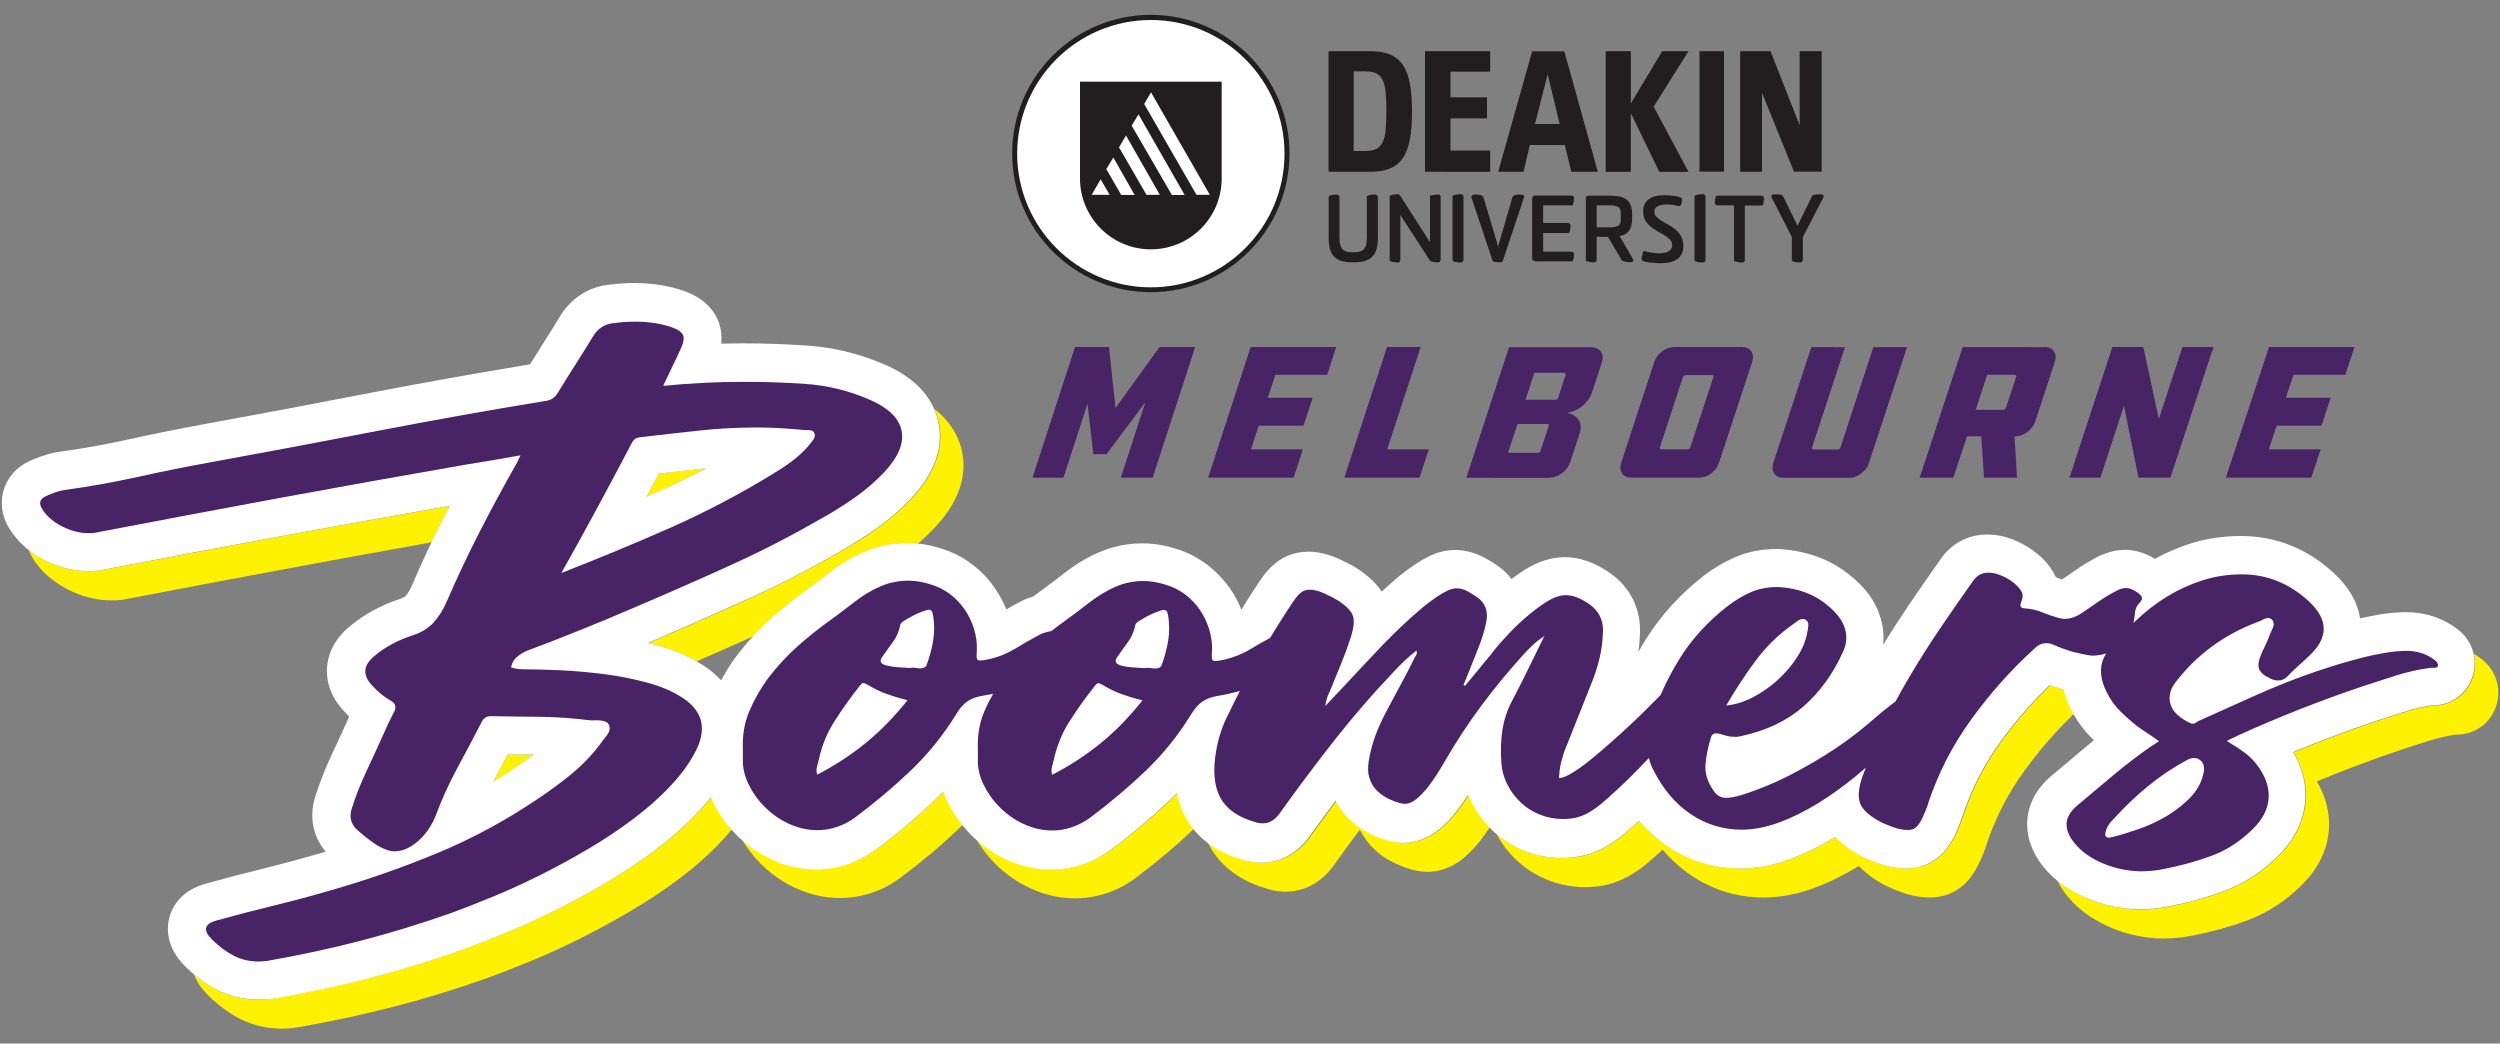 <?xml version="1.0" encoding="utf-8"?>
<!-- Generator: Adobe Illustrator 24.2.1, SVG Export Plug-In . SVG Version: 6.00 Build 0)  -->
<svg version="1.1" id="Layer_1" xmlns="http://www.w3.org/2000/svg" xmlns:xlink="http://www.w3.org/1999/xlink" x="0px" y="0px"
	 viewBox="0 0 1500 626.1" style="enable-background:new 0 0 1500 626.1;" xml:space="preserve">
<rect x="0" y="0" width="1500" height="626.1" fill="#808080" stroke="none"/>
<style type="text/css">
	.st0{display:none;}
	.st1{display:inline;}
	.st2{display:inline;clip-path:url(#SVGID_2_);}
	.st3{opacity:0.25;clip-path:url(#SVGID_6_);fill:url(#SVGID_7_);}
	.st4{clip-path:url(#SVGID_6_);}
	.st5{fill:url(#SVGID_8_);}
	.st6{fill:url(#SVGID_9_);}
	.st7{clip-path:url(#SVGID_11_);}
	.st8{opacity:0.85;}
	.st9{fill:#7F3F96;}
	.st10{clip-path:url(#SVGID_11_);fill:url(#SVGID_12_);}
	.st11{clip-path:url(#SVGID_11_);fill:url(#SVGID_13_);}
	.st12{fill:#FFFFFF;}
	.st13{fill:none;stroke:#FFFFFF;stroke-width:0.759;stroke-miterlimit:10;}
	.st14{fill:#221F1F;}
	.st15{fill:#FFF200;}
	.st16{fill:#470A68;}
	.st17{display:inline;clip-path:url(#SVGID_15_);}
	.st18{clip-path:url(#SVGID_17_);}
	.st19{opacity:0.25;clip-path:url(#SVGID_17_);fill:url(#SVGID_18_);}
	.st20{clip-path:url(#SVGID_17_);fill:url(#SVGID_19_);}
	.st21{fill:#482366;}
	.st22{fill:#211E1F;}
</style>
<g>
	<g>
		<g>
			<g>
				<g>
					<g>
						<g>
							<circle class="st12" cx="690.5" cy="92.2" r="81.7"/>
							<path class="st22" d="M690.5,175.3c-45.9,0-83.2-37.3-83.2-83.2c0-45.9,37.3-83.2,83.2-83.2c45.9,0,83.2,37.3,83.2,83.2
								C773.7,138,736.4,175.3,690.5,175.3z M690.5,12c-44.2,0-80.2,36-80.2,80.2c0,44.2,36,80.2,80.2,80.2
								c44.2,0,80.2-36,80.2-80.2C770.7,47.9,734.7,12,690.5,12z"/>
						</g>
						<g>
							<path class="st22" d="M648,49v58.1c0,23.4,19,42.5,42.5,42.5c23.5,0,42.5-19,42.5-42.5V49H648z M655,116.9l5.4-9.3l5.4,9.3
								H655z M672.7,116.9l-8.9-15.4l4.2-7l12.8,22.5H672.7z M687.9,116.9l-16.5-28.5l4.2-7.1l20.3,35.6H687.9z M703.1,116.9
								L679,75.4l4.1-6.8l27.7,48.4H703.1z M717.9,116.9l-31.4-54.5l4.1-7l35.3,61.5H717.9z"/>
						</g>
					</g>
				</g>
			</g>
			<g>
				<g>
					<g>
						<path class="st22" d="M812.2,90.6h6.9c11.3,0,12.7-6.6,12.7-23.9c0-17.3-1.4-23.9-12.7-23.9h-6.9V90.6z M821.9,30.7
							c19.3,0,25.3,10.2,25.3,36.2c0,25.9-6,36.2-25.3,36.2h-24.8V30.7H821.9z M855,30.7h39.1V43h-23.8v15.4h21.9v12.6h-21.9v19.3
							h23.8v12.8H855V30.7z M935.8,74.4l-7.2-29.9L921,74.4H935.8z M938.9,87h-21l-3.8,16.1h-15.2l20.4-72.3h19.3l20.1,72.3h-15.9
							L938.9,87z M963.4,30.7h15.1v31.4l18.8-31.4h15.8L992.2,64l20.9,39.1h-17.5l-17.1-35.2v35.2h-15.1V30.7z M1019.7,30.7h14.7
							v72.3h-14.7V30.7z M1057.2,55.7v47.4h-13.1V30.7h18.2l17.5,44.5V30.7h13.2v72.3h-16.6L1057.2,55.7z"/>
					</g>
				</g>
				<g>
					<path class="st22" d="M820.1,142.8v-24.8c0-0.2,0.2-0.4,0.6-0.6c0.4-0.2,0.8-0.3,1.4-0.4c0.5-0.1,1.1-0.2,1.6-0.2
						c0.5-0.1,1-0.1,1.3-0.1c0.5,0,0.9,0.2,1.2,0.5c0.3,0.3,0.5,0.7,0.5,1.1v24.8c0,2.7-0.3,5-0.9,6.8c-0.6,1.8-1.5,3.3-2.7,4.4
						c-1.2,1.1-2.7,1.9-4.6,2.4c-1.8,0.5-4,0.7-6.5,0.7h-0.4c-2.4,0-4.5-0.2-6.3-0.7c-1.8-0.5-3.3-1.3-4.5-2.4
						c-1.2-1.1-2.1-2.6-2.7-4.4c-0.6-1.8-0.9-4.1-0.9-6.8v-25.1c0-0.2,0.2-0.4,0.6-0.6c0.4-0.2,0.8-0.3,1.4-0.4
						c0.5-0.1,1.1-0.2,1.6-0.2c0.6-0.1,1-0.1,1.3-0.1c0.4,0,0.8,0.2,1.1,0.5c0.3,0.3,0.5,0.7,0.5,1.1v24.4c0,1.6,0.1,2.9,0.4,4
						s0.7,2,1.3,2.7c0.6,0.7,1.4,1.2,2.4,1.5c1,0.3,2.3,0.5,3.8,0.5h0.4c1.6,0,2.9-0.2,3.9-0.5c1-0.3,1.9-0.8,2.5-1.5
						c0.6-0.7,1.1-1.6,1.3-2.7C819.9,145.7,820.1,144.4,820.1,142.8z"/>
					<path class="st22" d="M858,145.3v-27.5c0-0.2,0.2-0.4,0.6-0.5c0.4-0.1,0.9-0.2,1.4-0.3c0.5-0.1,1.1-0.1,1.7-0.2
						c0.6,0,1-0.1,1.3-0.1c0.9,0,1.4,0.5,1.4,1.6V156c0,0.4-0.2,0.8-0.5,1c-0.3,0.3-0.7,0.4-1.1,0.4c-0.3,0-0.7,0-1.2,0
						s-1-0.1-1.5-0.2c-0.5-0.1-0.9-0.2-1.3-0.3c-0.4-0.1-0.7-0.3-0.8-0.5L840.2,129V156c0,0.4-0.2,0.8-0.5,1.1s-0.7,0.4-1.1,0.4
						c-0.3,0-0.8,0-1.3-0.1c-0.6,0-1.1-0.1-1.6-0.2c-0.5-0.1-1-0.2-1.3-0.4c-0.4-0.2-0.6-0.4-0.6-0.6v-38.4c0-0.2,0.2-0.4,0.6-0.6
						c0.4-0.2,0.8-0.3,1.3-0.4c0.5-0.1,1-0.1,1.6-0.2c0.5,0,1-0.1,1.3-0.1c0.4,0,0.7,0.1,1,0.4c0.3,0.2,0.5,0.5,0.7,0.8L858,145.3z"
						/>
					<path class="st22" d="M878.1,156c0,0.4-0.2,0.8-0.5,1.1c-0.3,0.3-0.7,0.4-1.2,0.4c-0.3,0-0.8,0-1.3-0.1c-0.6,0-1.1-0.1-1.6-0.2
						c-0.5-0.1-1-0.2-1.4-0.4s-0.6-0.4-0.6-0.6v-38.4c0-0.2,0.2-0.4,0.6-0.6c0.4-0.2,0.8-0.3,1.4-0.4c0.5-0.1,1.1-0.1,1.6-0.2
						c0.5,0,1-0.1,1.3-0.1c0.5,0,0.9,0.1,1.2,0.4c0.3,0.3,0.5,0.6,0.5,1V156z"/>
					<path class="st22" d="M899.3,146.3l8.3-28.4c0.5-0.5,1.1-0.8,1.8-1c0.7-0.1,1.5-0.2,2.3-0.2c0.4,0,0.7,0,1.1,0.1
						c0.4,0,0.7,0.1,1,0.2c0.3,0.1,0.5,0.3,0.6,0.5c0.1,0.2,0.1,0.6,0,1l-12.7,38c-0.1,0.3-0.3,0.5-0.6,0.7c-0.3,0.1-0.6,0.2-1,0.2
						c-1.2,0-2.2-0.1-3-0.2s-1.3-0.3-1.5-0.6l-12.7-38c-0.1-0.4-0.1-0.7,0-0.9c0.1-0.2,0.3-0.4,0.5-0.6c0.2-0.1,0.5-0.2,0.7-0.3
						c0.3-0.1,0.5-0.1,0.7-0.1c0.5,0,1.1,0,1.7,0.1c0.6,0,1.1,0.1,1.6,0.2c0.5,0.1,0.9,0.2,1.2,0.4c0.3,0.2,0.5,0.4,0.7,0.7
						l8.4,28.2c0.1,0.4,0.2,0.9,0.3,1.4c0.1,0.5,0.1,0.9,0.2,1.3c0-0.4,0.1-0.8,0.1-1.3C899,147.2,899.1,146.7,899.3,146.3z"/>
					<path class="st22" d="M919.3,155.7v-36.9c0-0.5,0.2-0.8,0.5-1.1c0.3-0.2,0.7-0.4,1.2-0.4h22c0.4,0,0.7,0.2,1,0.5
						c0.3,0.3,0.4,0.7,0.4,1.1c0,0.3,0,0.7-0.1,1.2s-0.1,1-0.2,1.4c-0.1,0.5-0.2,0.8-0.3,1.2c-0.1,0.3-0.3,0.5-0.5,0.5h-17.4v10.6
						h15c0.4,0,0.7,0.2,1,0.5c0.3,0.3,0.4,0.7,0.4,1.1c0,0.3,0,0.7-0.1,1.2c0,0.5-0.1,1-0.2,1.5c-0.1,0.5-0.2,0.9-0.3,1.2
						c-0.1,0.3-0.3,0.5-0.5,0.5h-15.3v11.2H943c0.4,0,0.7,0.2,1,0.5c0.3,0.3,0.4,0.7,0.4,1.1c0,0.3,0,0.7-0.1,1.1
						c0,0.5-0.1,0.9-0.2,1.4c-0.1,0.5-0.2,0.9-0.3,1.2c-0.1,0.3-0.3,0.5-0.5,0.5h-21.5c-0.5,0-1-0.1-1.6-0.4
						S919.3,155.9,919.3,155.7z"/>
					<path class="st22" d="M951.5,156.3v-37.5c0-0.4,0.2-0.7,0.5-1c0.3-0.3,0.7-0.4,1.2-0.4h12.1c2.5,0,4.7,0.2,6.4,0.5
						c1.8,0.4,3.2,1,4.3,1.9c1.1,0.9,2,2.1,2.5,3.6c0.5,1.5,0.8,3.4,0.8,5.8v1.2c0,1.7-0.1,3.2-0.4,4.5c-0.3,1.3-0.7,2.4-1.3,3.3
						c-0.6,0.9-1.4,1.6-2.3,2.2c-1,0.6-2.1,1-3.5,1.3l7.6,13.1c0.4,0.7,0.6,1.2,0.6,1.6c0,0.2-0.1,0.4-0.3,0.5s-0.4,0.3-0.6,0.3
						c-0.2,0.1-0.4,0.1-0.7,0.1c-0.2,0-0.4,0-0.5,0c-0.3,0-0.7,0-1.3-0.1c-0.5,0-1-0.1-1.5-0.2c-0.5-0.1-1-0.2-1.4-0.4
						c-0.4-0.2-0.7-0.4-0.9-0.8l-8-13.7H958V156c0,0.4-0.2,0.8-0.5,1s-0.7,0.4-1.1,0.4c-0.3,0-0.8,0-1.3-0.1c-0.6,0-1.1-0.1-1.6-0.2
						c-0.5-0.1-1-0.2-1.4-0.4C951.7,156.7,951.5,156.5,951.5,156.3z M965.6,123.2H958v13.2h7.6c1.5,0,2.7-0.1,3.6-0.3
						c0.9-0.2,1.6-0.5,2.1-0.9c0.5-0.4,0.8-1,1-1.8c0.2-0.8,0.2-1.8,0.2-3v-1.2c0-1.2-0.1-2.3-0.2-3c-0.2-0.8-0.5-1.4-1-1.8
						c-0.5-0.4-1.2-0.7-2.1-0.9C968.3,123.3,967.1,123.2,965.6,123.2z"/>
					<path class="st22" d="M986.6,150.7c0.3,0.1,0.7,0.2,1.3,0.3s1.3,0.3,2.1,0.4c0.8,0.1,1.6,0.3,2.6,0.4s1.9,0.2,2.8,0.2
						c1,0,2-0.1,2.9-0.2c0.9-0.2,1.8-0.4,2.5-0.8c0.7-0.4,1.3-0.9,1.8-1.5c0.4-0.6,0.7-1.4,0.7-2.4c0-1.3-0.4-2.4-1.3-3.3
						c-0.9-0.9-1.9-1.8-3.2-2.6c-1.3-0.8-2.7-1.6-4.2-2.4c-1.5-0.8-2.9-1.8-4.2-2.8c-1.3-1.1-2.4-2.4-3.2-3.8
						c-0.9-1.5-1.3-3.3-1.3-5.4c0-1.8,0.3-3.3,1-4.5c0.6-1.2,1.5-2.3,2.7-3c1.1-0.8,2.5-1.4,4.1-1.7c1.6-0.4,3.3-0.5,5.2-0.5
						c0.4,0,1,0,1.8,0.1c0.8,0,1.7,0.1,2.6,0.2c0.9,0.1,1.8,0.2,2.7,0.4c0.9,0.1,1.6,0.3,2.2,0.6c0.5,0.2,0.8,0.5,0.9,0.7
						c0.1,0.3,0.1,0.7,0.1,1.3c-0.1,0.9-0.3,1.7-0.6,2.4c-0.3,0.6-0.8,0.9-1.4,0.8c-0.9-0.2-2-0.4-3.1-0.6c-1.2-0.2-2.5-0.3-3.9-0.3
						c-2.3,0-4.1,0.3-5.5,1c-1.4,0.7-2.1,1.8-2.1,3.3c0,1.2,0.4,2.2,1.3,3.1c0.9,0.9,1.9,1.7,3.2,2.5c1.3,0.8,2.7,1.6,4.2,2.4
						c1.5,0.8,2.9,1.8,4.2,2.9c1.3,1.1,2.4,2.4,3.2,4c0.9,1.6,1.3,3.4,1.3,5.7c0,2.1-0.4,3.8-1.2,5.1c-0.8,1.4-1.8,2.4-3.1,3.2
						c-1.3,0.8-2.8,1.3-4.5,1.6c-1.7,0.3-3.5,0.4-5.3,0.4c-0.8,0-1.7,0-2.6-0.1c-0.9-0.1-1.8-0.1-2.7-0.2c-0.9-0.1-1.7-0.2-2.5-0.4
						c-0.8-0.1-1.5-0.3-2-0.5c-0.6-0.2-0.9-0.4-1-0.6s-0.1-0.6-0.1-1.2c0.1-1.1,0.3-2,0.6-2.7C985.7,150.9,986.1,150.6,986.6,150.7z
						"/>
					<path class="st22" d="M1023.3,156c0,0.4-0.2,0.8-0.5,1.1s-0.7,0.4-1.2,0.4c-0.3,0-0.8,0-1.3-0.1c-0.6,0-1.1-0.1-1.6-0.2
						c-0.5-0.1-1-0.2-1.4-0.4c-0.4-0.2-0.6-0.4-0.6-0.6v-38.4c0-0.2,0.2-0.4,0.6-0.6c0.4-0.2,0.8-0.3,1.4-0.4
						c0.5-0.1,1.1-0.1,1.6-0.2c0.5,0,1-0.1,1.3-0.1c0.5,0,0.9,0.1,1.2,0.4c0.3,0.3,0.5,0.6,0.5,1V156z"/>
					<path class="st22" d="M1046.9,123.3V156c0,0.4-0.2,0.8-0.5,1.1c-0.3,0.3-0.7,0.4-1.2,0.4c-0.3,0-0.8,0-1.3-0.1
						c-0.6,0-1.1-0.1-1.6-0.2c-0.5-0.1-1-0.2-1.3-0.4s-0.6-0.4-0.6-0.6v-33h-10.1c-0.4,0-0.7-0.2-1-0.5c-0.3-0.3-0.4-0.7-0.4-1.1
						c0-0.3,0-0.7,0.1-1.1c0-0.5,0.1-0.9,0.2-1.4c0.1-0.5,0.2-0.9,0.3-1.2c0.1-0.3,0.3-0.5,0.5-0.5h27c0.4,0,0.7,0.2,1,0.5
						c0.3,0.3,0.4,0.7,0.4,1.1c0,0.3,0,0.7-0.1,1.2c0,0.5-0.1,1-0.2,1.4c-0.1,0.5-0.2,0.8-0.3,1.2c-0.1,0.3-0.3,0.5-0.5,0.5H1046.9z
						"/>
					<path class="st22" d="M1081.7,142.3V156c0,0.4-0.2,0.8-0.5,1.1s-0.7,0.4-1.2,0.4c-0.3,0-0.8,0-1.3-0.1c-0.5,0-1.1-0.1-1.6-0.2
						c-0.5-0.1-1-0.2-1.4-0.4c-0.4-0.2-0.6-0.4-0.6-0.6v-14l-11.9-23.3c-0.4-0.8-0.5-1.4-0.2-1.8c0.3-0.4,0.9-0.5,1.7-0.5
						c0.5,0,1,0,1.6,0c0.5,0,1,0.1,1.5,0.1c0.5,0.1,0.8,0.2,1.2,0.3c0.3,0.1,0.5,0.3,0.7,0.5l8.8,17.9l8.8-17.9
						c0.1-0.2,0.3-0.4,0.7-0.5c0.3-0.1,0.7-0.2,1.2-0.3c0.5-0.1,0.9-0.1,1.5-0.1c0.5,0,1.1,0,1.6,0c0.8,0,1.4,0.2,1.7,0.5
						c0.3,0.3,0.2,0.9-0.2,1.8L1081.7,142.3z"/>
				</g>
			</g>
		</g>
	</g>
	<g>
		<path class="st15" d="M560.6,245.3c8.8,6.9,14.4,15.4,16.6,25.4c3.3,15.6-2.4,31.2-16.9,46.5c-3.1,3.2-6.3,6.2-9.5,9
			c-2-0.2-4-0.3-6-0.3c-9,0-17.7,1.8-25.9,5.3c-7.1,3-13.9,7.1-20.4,12.1c-2.1,1.7-4.3,3.3-6.6,5c-2.2,1.7-4.4,3.3-6.4,4.8
			c-7.8,5.6-15.4,11.6-22.4,17.9c-3.8,3.4-7.4,7-10.9,10.7c-11.2,5-22.7,10.1-34.2,15.1c-6.9-3.9-14.9-7.2-24.1-9.7
			c-1.6-0.4-3.2-0.8-4.9-1.2c0.2-0.1,0.3-0.1,0.5-0.2c19.9-8.5,39.7-17.2,58.8-25.9c19.8-9,39.5-19.2,58.4-30.2
			c7-4,13.7-8.3,20.1-12.9c6.9-4.9,13.4-10.5,19.6-16.9c14.6-15.3,20.2-30.9,16.9-46.5C562.7,250.5,561.7,247.9,560.6,245.3
			 M423.8,281c-0.8,0.1-1.5,0.2-2.3,0.2c-8.7,0.9-17.4,1.9-26.2,3c-2.4,4.6-4.9,9.3-7.4,14c1.6-0.7,3.2-1.4,4.8-2.1
			C403.2,291.4,413.5,286.4,423.8,281 M320.4,452.8c-5.2-0.1-10.5-0.1-15.7-0.2c-2.9,5.6-5.9,11.1-8.8,16.6
			c4.8-2.9,9.5-5.9,14.2-9.1C313.6,457.8,317,455.3,320.4,452.8 M883.9,482.1c-0.9-1.7-1.7-3.5-2.5-5.3c-2.1,3.4-4.4,6.7-6.9,9.9
			c-3.1,4-6.6,7.7-10.2,10.7c-8.3,6.9-16.4,8.3-21.8,8.3c-1,0-2.2-0.1-3.4-0.2c-1.7-0.2-3.5-0.5-5.3-1l-0.8-0.2
			c-4.1-1.2-8.1-2.8-11.8-4.7c-4.9-2.5-9.2-5.8-12.8-9.8c-2.6-2.8-4.7-5.9-6.4-9.4c-5.4,7.3-10.8,14.6-16,21.9l-0.3,0.4
			c-7.2,9.6-17.2,14.9-28.1,14.9c-1.3,0-2.6-0.1-4-0.2c-0.8-0.1-1.7-0.2-2.6-0.4c-1.7-0.3-3.6-0.8-5.4-1.4
			c-9-2.6-15.8-6.4-21.1-10.6c0.3,0.7,0.6,1.4,1,2.1c4.5,8.6,14.1,20,34,25.9c1.8,0.6,3.7,1.1,5.4,1.4c0.9,0.2,1.7,0.3,2.6,0.4
			c1.4,0.2,2.7,0.2,4,0.2c10.9,0,20.9-5.3,28.1-14.9l0.3-0.4c5.2-7.3,10.6-14.6,16-21.9c1.7,3.4,3.9,6.6,6.4,9.4
			c3.6,4,7.9,7.3,12.8,9.8c3.7,1.9,7.7,3.5,11.8,4.7l0.8,0.2c1.9,0.5,3.6,0.8,5.3,1c1.3,0.1,2.4,0.2,3.4,0.2
			c5.4,0,13.6-1.4,21.8-8.3c3.7-3.1,7.1-6.7,10.2-10.7c2-2.5,3.8-5.2,5.6-7.9C890,492,886.6,487.3,883.9,482.1 M711.5,489.6
			c-2.2-4.2-3.9-8.9-4.9-13.9c-1.2,1.2-2.3,2.3-3.5,3.5c-10.9,10.5-22.9,20.6-35.5,30c-5.7,4.2-11.7,7.3-17.9,9.4
			c-6.2,2-12.5,3-18.7,3c-2.3,0-4.7-0.1-7-0.4c-6.8-0.8-13.4-2.6-19.7-5.6c-7.1-3.3-13.4-7.6-18.9-12.8c3.2,5.7,7.2,10.9,11.9,15.6
			c6,6,13.1,11,21,14.6c6.3,2.9,12.9,4.8,19.7,5.6c2.3,0.3,4.7,0.4,7,0.4c6.2,0,12.5-1,18.7-3c6.2-2,12.2-5.1,17.9-9.4
			c12.4-9.3,24.2-19.2,35-29.5C714.3,494.5,712.7,491.9,711.5,489.6 M1244.7,428.8c-0.7-1.3-1.4-2.5-2.1-3.9
			c-1.8-3.6-3.2-7.4-4.1-11.2c-0.4-0.1-0.8-0.2-1.3-0.3c-2.3-0.6-4.7-1.4-7-2.2c-10.8,10.4-20.7,21.8-29.6,34.1
			c-9.9,13.6-17.4,28.5-22.6,44.1c-0.7,2-1.4,3.9-2.1,5.8c-0.6,1.5-1.3,3-2,4.6l-0.3,0.6c-2.6,5.4-5.5,9.6-8.9,12.8
			c-5.4,5.1-12.8,8-20.7,7.9c-1.6,0-3.3-0.1-5-0.3c-3.9-0.4-8-1.4-12.1-2.9c-4.3-1.6-8-3.2-11.4-5l-0.7-0.4
			c-5.4-3.2-9.9-6.6-13.4-10.3c-8.6,5.3-17.5,9.6-26.3,13c-10.3,3.9-20.8,5.9-31,5.9c-3,0-5.9-0.2-8.8-0.5
			c-12.2-1.4-23.6-5.6-34.1-12.5c-6.5-4.3-12.3-9.5-17.5-15.7c-1.6,1.4-3.1,2.8-4.7,4.2c-2.5,2.3-5,4.4-7.5,6.3
			c-2.9,2.2-6,4.2-9.1,5.9c-3.8,2-7.8,3.6-12,4.6c-4.1,1-8.5,1.5-13.4,1.5c-2.2,0-4.5-0.1-6.7-0.4c-5.1-0.6-10.1-1.8-15-3.7
			c-6.5-2.5-12.3-6.1-17.5-10.6c3.4,6.3,7.7,11.9,12.9,16.6c5.4,4.9,11.6,8.7,18.5,11.4c4.8,1.9,9.9,3.1,15,3.7
			c2.2,0.3,4.4,0.4,6.7,0.4c4.9,0,9.3-0.5,13.4-1.5c4.2-1,8.2-2.6,12-4.6c3.1-1.7,6.1-3.6,9.1-5.9c2.5-1.9,5-4,7.5-6.3
			c1.6-1.4,3.1-2.8,4.7-4.2c5.2,6.2,11.1,11.4,17.5,15.7c10.4,6.9,21.9,11.2,34.1,12.5c2.9,0.3,5.9,0.5,8.8,0.5
			c10.2,0,20.6-2,31-5.9c8.8-3.3,17.7-7.7,26.3-13c3.5,3.7,7.9,7.2,13.4,10.3l0.7,0.4c3.3,1.8,7,3.4,11.4,5
			c4.1,1.5,8.1,2.5,12.1,2.9c1.7,0.2,3.3,0.3,5,0.3c7.9,0,15.2-2.8,20.7-7.9c3.4-3.2,6.3-7.4,8.9-12.8l0.3-0.6
			c0.7-1.6,1.4-3.2,2-4.6c0.8-1.9,1.5-3.8,2.1-5.8c5.1-15.6,12.7-30.4,22.6-44.1c8.9-12.3,18.8-23.8,29.6-34.1
			C1244.3,428.6,1244.5,428.7,1244.7,428.8 M1489.3,395.7c-1.6-1.2-3.2-2.4-4.7-3.3c-0.1,0-0.1-0.1-0.2-0.1c0.7,3.1,0.9,6.3,0.4,9.6
			c-1.8,12.5-12.1,21.5-24.8,21.5l-0.8,0c-5.2,0.8-10.3,1.9-15.1,3.5c-6.5,2-13,4.1-19.5,6.3c-16.2,5.5-32.4,11.6-48.4,18.2
			c5.3,9,7.8,18.3,7.3,28c-0.4,8.8-3.7,22-16.7,34.6c-9.7,9.5-20.8,16.6-32.8,21c-10.1,3.7-20.8,6.7-31.7,8.8
			c-5.9,1.2-12.1,1.9-18.4,1.9c-2.7,0-5.5-0.2-8.3-0.5c-2.2-0.2-4.4-0.6-6.6-1c-5.1-1-10.2-2.5-15.1-4.5c-5-2-9.8-4.5-14.2-7.5
			c-1.9-1.3-3.7-2.6-5.4-4.1c1.6,3.4,3.7,6.6,6.3,9.8c3.7,4.5,8,8.4,13,11.7c4.4,2.9,9.2,5.4,14.2,7.5c4.9,2,10,3.5,15.1,4.5
			c2.2,0.4,4.5,0.8,6.6,1c2.8,0.3,5.6,0.5,8.3,0.5c6.3,0,12.5-0.6,18.4-1.9c10.9-2.1,21.6-5.1,31.7-8.8c12.1-4.4,23.1-11.5,32.8-21
			c13-12.7,16.3-25.8,16.7-34.6c0.4-9.6-2-19-7.3-28c16-6.6,32.2-12.7,48.4-18.2c6.5-2.2,13-4.3,19.5-6.3c4.9-1.5,10-2.7,15.1-3.5
			l0.8,0c12.6,0,23-9,24.8-21.5C1500,410.3,1496.6,401.6,1489.3,395.7 M259,325.4c2.7-5.7,5.5-11.4,8.4-17c0.8-1.6,1.7-3.2,2.5-4.8
			c-32.9,5.8-65.8,11.7-98.1,17.6C135.2,328,98.1,335,61.5,342c-2.2,0.5-4.4,0.7-6.6,0.7l-2.2,0c-1.9,0-3.8-0.1-5.7-0.3
			c-2.6-0.3-5.3-0.8-8-1.5c-4.3-1.2-8.5-2.8-12.4-4.8c-3.4-1.7-6.5-3.8-9.4-6.1c0.7,1.6,1.5,3.3,2.5,5c2.5,4.1,5.8,7.9,9.7,11.2
			c3.4,2.8,7.1,5.3,11.1,7.4c3.9,2,8.1,3.6,12.4,4.8c2.7,0.7,5.4,1.2,8,1.5c1.9,0.2,3.8,0.3,5.7,0.3l2.2,0c2.2,0,4.4-0.2,6.6-0.7
			c36.5-7,73.6-14,110.3-20.8C209.9,334.2,234.4,329.8,259,325.4 M569.1,481c-1-2.1-1.9-4.2-2.6-6.3c-1.4,1.5-2.9,2.9-4.3,4.3
			c-11,10.5-22.9,20.6-35.5,30c-5.7,4.2-11.7,7.3-17.9,9.4c-6.2,2-12.5,3-18.7,3c-2.3,0-4.7-0.1-7-0.4c-6.8-0.8-13.4-2.6-19.7-5.6
			c-7-3.3-13.4-7.6-18.9-12.8c3.2,5.6,7.2,10.9,11.9,15.6c6,6,13.1,11,20.9,14.6c6.3,2.9,12.9,4.8,19.7,5.6c2.3,0.3,4.7,0.4,7,0.4
			c6.2,0,12.5-1,18.7-3c6.2-2,12.2-5.1,17.9-9.4c12.6-9.4,24.6-19.5,35.5-30c0.6-0.6,1.2-1.2,1.8-1.8
			C574.4,490.4,571.4,485.9,569.1,481 M428.1,480.9c-0.4-0.9-0.8-1.8-1.2-2.7c-2.3,3-4.9,5.9-7.6,8.8c-7.5,7.9-16.1,15.6-25.5,22.7
			c-9,6.8-18.9,13.4-29.3,19.5c-10.2,6-20.4,11.6-30.5,16.6c-10.1,5-20.1,9.6-29.6,13.5c-9.2,3.8-17.7,7.1-25.3,9.9
			c-18.5,6.6-37.2,12.4-55.9,17.2c-18.5,4.8-37.5,8.9-56.7,12.3c-3.8,0.7-7.6,1.1-11.4,1.1c-2.2,0-4.4-0.1-6.6-0.4
			c-6.8-0.8-13.3-2.7-19.2-5.9c-4.5-2.4-8.8-5.3-12.9-8.8c1.5,3.9,4.1,8.1,8.3,12.3c5.7,5.7,12,10.4,18.5,13.9
			c5.9,3.1,12.4,5.1,19.2,5.9c2.2,0.2,4.4,0.4,6.6,0.4c3.8,0,7.6-0.4,11.4-1.1c19.1-3.4,38.2-7.5,56.7-12.3
			c18.6-4.8,37.4-10.6,55.9-17.2c7.6-2.8,16.1-6.1,25.3-9.9c9.6-3.9,19.5-8.5,29.6-13.5c10.1-5,20.3-10.6,30.5-16.6
			c10.4-6.1,20.3-12.7,29.3-19.5c9.4-7.1,18-14.7,25.5-22.7c2.1-2.3,4.1-4.6,6-6.9C434.8,492.4,431,486.9,428.1,480.9"/>
		<path class="st12" d="M155.2,599.7c-9.3,0-18-2.1-25.8-6.2c-6.5-3.4-12.7-8.1-18.5-13.9c-11.5-11.5-10.8-22.9-9.4-28.7
			c1.5-6,6.5-16.7,22.7-20.9c11.4-3.2,23-6.2,34.4-9c10.9-2.7,22.1-5.7,33.1-8.9l3.7-1.1c-7.7-9.2-10-21.1-6.3-32.8
			c2.7-8.6,6-17,9.7-24.9c3.2-6.9,6.4-13.7,9.5-20.6c0.4-0.9,0.8-1.8,1.2-2.8c-1-0.9-1.9-1.9-2.8-2.9c-9.4-9.8-10.9-19.7-10.5-26.3
			c0.4-6.7,3.2-16.6,14.3-25.4c8.4-6.9,18.2-12.2,29.1-15.8c2.1-0.7,3.2-1.3,3.6-1.7c1.4-1.5,2.7-3.7,3.9-6.4
			c6.3-14.7,13.1-29.2,20.3-43.1c0.8-1.6,1.7-3.2,2.5-4.8c-32.5,5.7-65.5,11.6-98.1,17.6c-36.9,6.8-74,13.8-110.3,20.8
			c-2.2,0.5-4.4,0.7-6.7,0.7l-2.3,0c-4.4,0-9-0.6-13.6-1.8c-4.3-1.2-8.5-2.8-12.4-4.8c-4-2-7.7-4.5-11-7.4
			c-3.9-3.3-7.2-7.1-9.7-11.2c-5.5-8.7-5.2-16.7-4-21.9c2-8.3,7.8-15.2,16-18.9c2.3-1,4.8-2.1,7.3-2.9c3.2-1.1,6.4-2,9.6-2.5
			l0.7-0.1c14.3-2,28.5-4.5,42.4-7.6c14.8-3.3,30-6.3,45.2-9.1c32.8-6,66.4-12.3,99.8-18.8c31.1-6,63.1-11.7,95.2-17
			c2.6-4.2,5.2-8.3,7.8-12.4c3.5-5.5,7-11.1,10.4-16.7c6.5-10.5,16.7-17.2,28.6-18.6c2.4-0.3,5.2-0.6,7.9-0.8
			c2.6-0.2,5.2-0.3,7.9-0.3c5.3,0,10.2,0.4,15,1.1c5,0.8,10,2,15,3.7c9.7,3.6,16.4,9.2,19.8,16.7c2.1,4.6,2.9,9.6,2.3,14.9
			c4.3-0.1,8.6-0.2,12.9-0.2h0.6c13,0,26.1,0.5,39,1.4c14.8,1.1,29.4,4.6,43.4,10.4c19.5,7.9,31,19.8,34.4,35.4
			c3.3,15.6-2.4,31.2-16.9,46.5c-6.1,6.3-12.7,12-19.6,16.9c-6.4,4.5-13.2,8.9-20.1,12.9c-18.9,11.1-38.5,21.2-58.4,30.2
			c-19.2,8.7-39,17.4-58.8,25.9l-0.4,0.2c1.6,0.4,3.2,0.8,4.8,1.2c10.1,2.7,18.9,6.4,26.2,10.9c5,2.9,9.3,6.4,12.9,10.3
			c2.6-4.9,5.6-9.7,8.9-14.2c6.5-8.6,13.5-16.2,21.2-23.1c7.1-6.3,14.7-12.3,22.5-17.9c2-1.5,4.3-3.1,6.5-4.8c2.2-1.7,4.4-3.4,6.5-5
			c6.4-5,13.3-9.1,20.4-12.1c8.2-3.5,16.9-5.3,25.8-5.3c6.6,0,13.3,1.1,19.9,3.2c6.8,2,13,5.2,18.6,9.4c5.5,4.1,10.2,9,14,14.6
			c2.7,3.9,5,8.2,6.8,12.6c3-1.7,6-3.4,9-4.9c2.5-1.3,4.9-2.2,7.3-2.9c1.9-1.5,4-3,6.1-4.5c2-1.5,4.2-3.1,6.4-4.8
			c2.3-1.7,4.4-3.4,6.6-5.1c6.5-5,13.3-9.1,20.4-12.1c8.2-3.5,16.9-5.3,25.8-5.3c6.6,0,13.4,1.1,20,3.2c6.8,2,13,5.2,18.6,9.4
			c5.5,4.1,10.2,9.1,14.1,14.6c2.7,3.9,5,8.2,6.7,12.6c3.9-6.3,7.5-11.9,11-17.1c2.9-4.5,6.2-8.2,9.7-11c5.5-4.4,12.3-6.7,19.5-6.7
			c5.8,0,12,1.5,18.3,4.3c4.3,2,7.8,3.8,10.6,5.5l0.4,0.3c6.6,4.3,11.4,8.8,14.7,13.8c2.9-2.6,5.8-5.2,8.7-7.7
			c1.3-1.1,3-2.5,5.1-4.1c2.1-1.6,4.3-3.1,6.6-4.7c2.9-1.9,5.9-3.6,8.8-5c5-2.3,9.9-3.4,14.6-3.4c5.9,0,11.6,1.4,16.9,4.1
			c2.7,1.4,5.4,3,7.9,4.7c3.7,2.4,6.8,5.3,9.3,8.6c2.6-1.9,5.1-3.7,7.7-5.4c8.1-5.1,16.2-7.7,24.1-7.7c9.3,0,18.6,3.3,27.7,9.8
			c11.7,8.4,18,20.9,17.6,35.4c-0.1,3.9-0.4,7.8-1,11.7c1.5-2.8,3.1-5.4,4.7-7.9c9-14.3,20.6-27,34.6-37.9c6.2-4.7,12.6-8.4,19-11.2
			c7.5-3.2,15.8-4.8,24.7-4.8l1.1,0c9.5,0.5,18.5,2.5,26.8,6c8.7,3.7,16.6,9.3,23.4,16.5c5.9,6.2,9.8,13.4,11.7,21.3
			c1.1,4.4,1.3,9,0.9,13.6c4.8-7.8,9.9-15.6,15-23.2c6.3-9.3,12.8-18.7,19.4-28c6.4-9.4,16.6-14.9,27.9-14.9
			c5.9,0,11.9,1.3,17.7,3.9c4.8,2.2,9.1,4.8,12.9,8c3.6,2.9,6.8,6.6,9.1,10.6c0.6,1,1.1,2.1,1.6,3.1c1.2,0.5,2.5,0.9,3.7,1.4
			c2.7-1.8,5.3-3.6,8-5.5c4.7-3.3,9.6-6.2,14.7-8.8l0.7-0.3l0.8-0.3c4.8-2,9.2-2.9,13.6-2.9c6.1,0,12.1,1.8,17.9,5.4
			c6.7-3.7,13.8-6.7,21.1-9.1c9.7-3.1,19.9-4.6,30.5-4.6c20.9,0,39.6,7.4,55.5,22c9.1,8.3,14.5,17.5,16.1,27.4
			c3.7-0.8,7.4-1.6,11-2.2c6.1-1,11.6-1.5,16.6-1.5c9.7,0,18.7,2.5,26.7,7.4c1.5,0.9,3.1,2,4.7,3.3c7.2,5.8,10.8,14.6,9.4,23.7
			c-1.8,12.4-12.2,21.5-24.7,21.5h-0.9c-5.1,0.8-10.2,1.9-15.1,3.5c-6.4,2-12.9,4.1-19.5,6.3c-16.2,5.5-32.5,11.6-48.4,18.2
			c5.3,9,7.8,18.4,7.3,28c-0.4,8.8-3.6,22-16.7,34.7c-9.7,9.5-20.8,16.6-32.8,21c-10.1,3.7-20.9,6.7-31.9,8.8
			c-5.6,1.2-11.9,1.8-18.2,1.8c-4.9,0-9.9-0.5-15-1.5c-5.1-1-10.2-2.5-15.1-4.5c-5-2-9.7-4.5-14.2-7.4c-4.9-3.3-9.3-7.2-12.9-11.6
			c-14.8-17.9-13.2-39.9,4-54.6c7.5-6.3,14.8-12.5,22.1-18.6c1.3-1.1,2.6-2.2,3.9-3.2l-1.2-1.1c-5.2-5.1-9.6-11.2-13-18.2
			c-1.8-3.6-3.2-7.4-4.1-11.2l-1.3-0.3c-2.4-0.6-4.7-1.4-7-2.2c-10.8,10.4-20.7,21.8-29.6,34.1c-9.9,13.6-17.4,28.5-22.6,44.1
			c-0.7,2-1.4,3.9-2.1,5.8c-0.6,1.5-1.3,3-2,4.7l-0.2,0.5c-2.6,5.4-5.5,9.6-8.9,12.8c-5.4,5.1-12.8,8-20.6,8
			c-5.6,0-11.3-1.1-17.1-3.2c-4.3-1.6-8-3.2-11.4-5l-0.7-0.4c-5.5-3.2-9.9-6.6-13.4-10.3c-8.6,5.3-17.5,9.6-26.3,13
			c-10.3,3.9-20.7,5.9-31,5.9c-15.5,0-30-4.4-42.9-13c-6.4-4.3-12.3-9.6-17.5-15.7c-1.6,1.4-3.1,2.8-4.7,4.2
			c-2.6,2.4-5.1,4.4-7.6,6.3c-2.9,2.2-5.9,4.1-9,5.8c-3.8,2-7.9,3.6-12.1,4.6c-4.1,1-8.4,1.5-13.3,1.5c-7.5,0-14.8-1.4-21.7-4.1
			c-6.9-2.7-13.1-6.5-18.5-11.4c-5.3-4.8-9.7-10.6-13.2-17.1c-0.9-1.7-1.7-3.5-2.5-5.3c-2.2,3.4-4.5,6.7-6.9,9.8
			c-3.1,4.1-6.6,7.7-10.2,10.7c-8.3,6.8-16.4,8.3-21.8,8.3c-2.8,0-5.7-0.4-8.8-1.2l-0.7-0.2c-4.1-1.2-8.1-2.8-11.8-4.7
			c-4.8-2.5-9.1-5.8-12.8-9.8c-2.6-2.8-4.8-6-6.5-9.4c-5.4,7.2-10.8,14.6-16,21.9l-0.3,0.4c-7.2,9.6-17.2,14.9-28.1,14.9
			c-2.3,0-4.5-0.2-6.7-0.6c-1.6-0.3-3.4-0.7-5.3-1.3c-15.9-4.7-27.4-13.4-34-25.9c-2.2-4.2-3.9-8.9-4.9-13.9
			c-1.2,1.2-2.3,2.3-3.5,3.5c-11,10.5-22.9,20.6-35.5,30c-5.7,4.2-11.7,7.4-17.9,9.4c-6.1,2-12.4,3-18.5,3c-9.3,0-18.3-2-26.8-6
			c-7.9-3.7-15-8.6-21-14.6c-5.9-5.9-10.7-12.6-14.3-20c-1-2.1-1.9-4.1-2.6-6.2c-1.4,1.5-2.9,2.9-4.3,4.3
			c-11,10.5-22.9,20.6-35.5,30c-5.7,4.2-11.7,7.3-17.9,9.4c-6.1,2-12.4,3-18.5,3c-9.3,0-18.3-2-26.8-6c-7.9-3.7-14.9-8.6-21-14.6
			c-5.9-5.9-10.7-12.7-14.3-20c-0.4-0.9-0.8-1.8-1.2-2.7c-2.3,3-4.9,5.9-7.6,8.8c-7.5,7.9-16.1,15.6-25.5,22.7
			c-9,6.8-18.9,13.3-29.3,19.5c-10.2,6-20.4,11.6-30.5,16.6c-10.1,5-20.1,9.6-29.6,13.5c-9.2,3.8-17.7,7.1-25.3,9.9
			c-18.4,6.6-37.2,12.4-55.9,17.2c-18.4,4.8-37.5,8.9-56.7,12.3C162.8,599.4,159,599.7,155.2,599.7L155.2,599.7z M304.7,452.6
			c-3,5.6-5.9,11.1-8.8,16.5c4.8-2.9,9.5-5.9,14.2-9.1c3.5-2.3,7-4.8,10.3-7.3C315.1,452.8,309.9,452.7,304.7,452.6z M387.9,298.1
			l4.8-2.1c10.4-4.6,20.8-9.6,31.1-15c-0.8,0.1-1.5,0.2-2.3,0.2c-8.6,1-17.4,1.9-26.2,3C392.8,288.8,390.4,293.5,387.9,298.1z"/>
		<path class="st21" d="M316.1,390.5c11-4.1,21.8-8.3,32.4-12.6c10.6-4.3,21.3-8.7,31.9-13.3c19.7-8.4,39.1-16.9,58.4-25.7
			c19.2-8.7,38-18.5,56.5-29.2c6.3-3.6,12.4-7.5,18.2-11.6c5.8-4.1,11.2-8.8,16.3-14c9.1-9.5,12.8-18.2,11.1-25.9
			c-1.7-7.8-8.6-14.1-20.8-19.1c-11.8-4.9-23.8-7.8-36.2-8.7c-12.4-0.9-24.8-1.3-37.4-1.3c-8.1,0-16.2,0.2-24.2,0.6
			c-8,0.4-16.2,1-24.4,1.8c1.9-4.1,3.8-8,5.6-11.7c1.8-3.6,3.5-7.3,5.1-10.9c1.6-3.5,2-6.1,1.2-7.9c-0.8-1.7-2.9-3.3-6.4-4.5
			c-3.7-1.3-7.3-2.2-11-2.7c-3.7-0.6-7.4-0.8-11.2-0.8c-2.2,0-4.5,0.1-6.7,0.2c-2.2,0.2-4.4,0.4-6.7,0.7c-5.1,0.6-9.1,3.2-11.9,7.8
			c-3.5,5.7-7,11.4-10.6,17c-3.6,5.6-7.1,11.3-10.6,17c-1.6,2.7-3.9,4.3-6.9,4.8c-33.8,5.5-67.3,11.5-100.5,17.9
			c-33.2,6.4-66.5,12.7-100,18.8c-14.9,2.7-29.7,5.6-44.3,8.9c-14.6,3.2-29.4,5.9-44.3,7.9c-1.9,0.3-3.8,0.8-5.8,1.5
			c-2,0.7-3.8,1.5-5.6,2.3c-1.7,0.8-2.8,1.9-3.1,3.2c-0.3,1.3,0.1,2.9,1.2,4.6c1.3,2.1,2.9,4,5,5.7c2.1,1.8,4.3,3.3,6.8,4.5
			c2.5,1.3,5,2.3,7.7,3c2.7,0.7,5.3,1.1,7.9,1.1c0.8,0,1.5,0,2.1,0c0.6,0,1.3-0.1,1.9-0.2c37.1-7.1,74.1-14.1,110.9-20.9
			c36.8-6.8,73.8-13.4,111.1-19.9c5.6-0.9,11-1.8,16.4-2.7c5.4-0.9,11.1-1.9,17.1-3c-0.6,1.3-1.1,2.3-1.4,3
			c-0.3,0.7-0.7,1.5-1.2,2.3c-7.6,13.5-15,27-21.9,40.6c-7,13.6-13.5,27.4-19.6,41.5c-2.2,5.2-5,9.6-8.2,13.1
			c-3.3,3.5-7.7,6.1-13.2,7.8c-8.3,2.7-15.6,6.7-21.9,11.9c-7.1,5.7-7.6,11.7-1.4,18.1c3.3,3.7,7.1,6.7,11.2,9.1
			c2.5,1.4,3.2,3.5,1.9,6.2c-2.7,5.2-5.1,10.3-7.2,15.2c-3.2,7.1-6.4,14.2-9.8,21.3c-3.3,7.1-6.2,14.4-8.6,22
			c-1.6,5.1-0.4,9.4,3.6,12.9c1.3,1.1,2.8,2.4,4.5,3.8c1.7,1.4,3.7,2.8,5.7,4.2c2.1,1.4,4.1,2.5,6.2,3.3c2.1,0.9,4,1.3,5.7,1.3
			c2.8,0,5.6-0.7,8.1-2s4.9-3,7.1-5.1c2.2-2.1,4.1-4.4,5.7-6.9c1.6-2.5,2.9-5,3.8-7.4c3.7-9.8,8-19.3,12.9-28.4
			c4.9-9.1,9.9-18.4,14.8-28c1.1-2.2,2.9-3.3,5.5-3.3c9.8,0.2,19.6,0.3,29.4,0.4c9.8,0.1,19.5,0.8,29.2,2c1.1,0.2,2.3,0.2,3.6,0.1
			c1.3-0.1,2.5,0,3.6,0.1c1.1,0.2,2.1,0.4,3.1,0.8c1,0.4,1.6,1.1,1.9,2c0.8,1.9,0.4,3.9-1.3,6.1c-1.7,2.1-3.1,4.1-4.4,5.8
			c-5.1,6.7-10.8,12.5-17,17.6c-6.3,5.1-12.8,9.9-19.7,14.5c-19.2,13-39.3,23.9-60.2,32.6c-20.9,8.7-42.4,16.2-64.7,22.6
			c-11.4,3.3-22.8,6.4-34.1,9.1c-11.3,2.8-22.6,5.7-34.1,8.9c-3.7,1-5.7,2.4-6.2,4.3c-0.5,1.9,0.6,4.2,3.3,6.9
			c4.1,4.1,8.4,7.4,13,9.8c4.5,2.4,9.6,3.6,15.1,3.6c2.4,0,4.8-0.2,7.1-0.7c18.7-3.3,37.1-7.3,55.1-12c18-4.7,35.9-10.2,53.7-16.5
			c7.3-2.7,15.5-5.9,24.5-9.6c9.1-3.7,18.4-8,28.1-12.8c9.7-4.8,19.4-10.1,29.1-15.8c9.7-5.7,18.7-11.7,27.2-18.1
			c8.4-6.3,16-13,22.6-20.1c6.7-7.1,11.8-14.3,15.5-21.8c6.4-13.5,3-24.1-10.2-31.9c-5.4-3.3-12.1-6.1-20.1-8.2
			c-8-2.1-16.4-3.8-25.1-4.9c-8.7-1.1-17.3-1.9-25.6-2.3c-8.3-0.4-15.6-0.6-21.8-0.6c-1.4,0-2.9-0.1-4.4-0.2c-1.5-0.2-2.9-0.5-4.2-1
			c0.6-2.7,1.8-4.8,3.5-6.2C311.9,392.7,313.8,391.5,316.1,390.5 M378.6,266.7c0.6-1.3,1.3-2.3,2-3c0.7-0.7,1.8-1.1,3.2-1.3
			c11.9-1.4,23.7-2.8,35.2-4c11.6-1.3,23.3-1.9,35.2-1.9c8.9,0,17.9,0.5,26.9,1.4c1.3,0.2,2.7,0.2,4.4,0.2c1.7,0,2.7,0.6,3.2,1.9
			c0.5,1.4,0.1,2.8-1,4.2c-1.1,1.3-2.1,2.7-3.1,3.9c-3,3.3-6.3,6.3-9.8,8.9c-3.5,2.6-7.2,5-11,7.3c-20.2,12.4-40.9,23.2-62.1,32.6
			c-21.2,9.3-42.8,18.3-64.9,26.9C351.2,318.3,365,292.6,378.6,266.7 M1461.2,396.3c-0.8-0.6-1.6-1.2-2.4-1.7
			c-4.4-2.7-9.4-4.1-14.8-4.1c-3.8,0-8.1,0.4-12.9,1.2c-4.8,0.8-9.6,1.8-14.5,3.1c-4.9,1.3-9.7,2.6-14.3,4c-4.6,1.4-8.7,2.8-12.4,4
			c-12.1,4.1-23.9,8.8-35.4,13.9c-11.5,5.2-23.1,10.3-34.7,15.6c-0.8,0.3-1.5,0.7-2.1,1.2c-0.6,0.5-1.4,0.7-2.1,0.7
			c-0.5,0-0.9-0.1-1.2-0.2c-2.7-1.3-5.1-2.7-7.1-4.4c-2.1-1.7-3.6-3.6-4.5-5.7c-0.9-2.1-1.3-4.4-0.9-6.9c0.3-2.5,1.4-5,3.3-7.5
			c12.9-16.8,29.4-28.9,49.6-36.4c0.9-0.3,2-0.8,3.1-1.4c1.1-0.6,2.2-0.9,3.1-0.9c0.8,0,1.6,0.4,2.4,1.2c0.9,1.3,1.1,2.7,0.4,4.4
			c-0.7,1.7-1.4,3.2-2,4.6c-1,2.7-2.1,5.3-3.3,7.7c-1.3,2.5-2.3,5-3.1,7.7c-0.6,2.5-0.4,4.6,0.7,6.2c1.1,1.6,2.7,2.9,4.8,3.8
			c2.1,1.3,4,1.9,6,1.9c2.1,0,3.9-0.8,5.5-2.4c2.1-2.2,4.2-4.3,6.4-6.2c2.2-1.9,4.4-4,6.7-6.2c11.8-10.9,11.6-21.9-0.4-32.9
			c-11.6-10.6-24.9-16-40-16c-8.3,0-16.1,1.2-23.6,3.6c-7.5,2.4-14.5,5.6-21.2,9.7c-6.7,4.1-12.9,8.9-18.7,14.4
			c-0.6,0.5-1.1,1.1-1.6,1.6c0.1-0.5,0.3-1,0.3-1.5c0.3-1.7,0.6-3.5,0.8-5.4c0.2-1.8,1-3.5,2.3-4.9c1.6-1.6,2.1-2.9,1.6-4
			c-0.6-1.1-1.6-2.1-3-2.9c-2.4-1.6-4.5-2.4-6.4-2.4c-1.3,0-2.9,0.4-4.8,1.2c-4.1,2.1-8.1,4.4-11.8,7c-3.7,2.6-7.5,5.2-11.3,7.7
			c-3,1.7-5.9,2.6-8.6,2.6c-0.6,0-1.2,0-1.8-0.1c-0.6-0.1-1.2-0.2-2-0.4c-3.5-1-6.9-2.1-10.2-3.5c-3.3-1.3-6.8-2.1-10.5-2.3
			c-1.4-0.2-2.2-0.6-2.3-1.3c-0.1-0.7,0-1.5,0.4-2.5c1.1-2.5,1.2-4.7,0.1-6.4c-1-1.8-2.4-3.3-4.2-4.8c-2.1-1.7-4.5-3.3-7.4-4.5
			c-2.9-1.3-5.6-1.9-8.3-1.9c-3.8,0-6.8,1.7-9.1,5c-6.5,9.2-13,18.5-19.3,27.8c-6.4,9.4-12.4,18.9-18.2,28.6
			c-3.1,5.2-6.1,10.5-9,15.9c-1.1,0.8-2.2,1.6-3.3,2.5c-3.5,2.7-6.1,4.8-7.9,6.4c-8,7.1-16.3,13.6-25,19.4
			c-8.7,5.8-17.9,11.1-27.4,16c-2.1,1.1-4.8,2.4-8.1,3.9c-3.3,1.5-6.9,3-10.6,4.4c-3.7,1.4-7.3,2.7-10.7,3.7c-3.4,1-6.3,1.5-8.7,1.5
			c-3.2,0-5.7-1.5-7.6-4.5c-3.6-5.2-5.2-10.5-4.7-15.8c0.5-5.3,1.6-10.8,3.4-16.3c0.6-1.4,1.5-2.1,2.6-2.1c1,0,1.7,0.1,2.1,0.2
			c1.6,0.5,3.1,0.9,4.6,1.3c1.5,0.4,3.1,0.6,4.9,0.6c0.8,0,1.5,0,2-0.1c0.6-0.1,1.2-0.2,2-0.4c14.8-3.2,27.1-9,37-17.6
			c9.9-8.6,17.9-19.6,24-33.1c1.9-4.3,2.4-8.4,1.4-12.4c-0.9-4-3-7.6-6.2-11c-4.6-4.9-9.8-8.6-15.6-11.1c-5.8-2.5-12.1-3.9-18.9-4.2
			c-5.9,0-11.2,1-15.8,3c-4.7,2-9.3,4.7-13.9,8.2c-11.9,9.2-21.7,19.8-29.2,31.9c-4.3,6.9-8.1,14.2-11.4,21.8
			c-0.6,0.6-1.2,1.2-1.8,1.8c-1.6,1.6-3.9,3.8-6.8,6.8c-2.9,2.9-6.3,6.2-10,9.6c-3.7,3.5-7.7,7.1-11.8,10.7
			c-4.1,3.7-8.1,7-11.9,10.1c-3.8,3.1-7.4,5.6-10.6,7.6c-3.3,2-5.9,3.1-8,3.2c0.2-3.7,0.6-7,1.4-10.1c0.8-3.1,1.8-6.2,3.1-9.2
			c2.4-6,4.8-12.1,7.2-18.1c2.4-6,4.8-12.1,7.2-18.1c2.2-5.2,4-10.6,5.3-15.9c1.3-5.4,2-11,2.2-16.7c0.2-6.8-2.5-12.2-8.1-16.2
			c-5.1-3.6-9.8-5.5-14.3-5.5c-3.5,0-7.4,1.4-11.8,4.2c-4.4,2.8-8.7,6.1-13,9.9c-4.3,3.8-8.3,7.7-11.9,11.8c-3.7,4-6.4,7.3-8.3,9.9
			c-2.7,3.2-5.3,6.3-7.7,9.3c-2.5,3-5,6.1-7.7,9.3l-0.9-0.5c0.3-0.9,0.7-1.9,1.1-2.7c0.4-0.9,0.8-1.8,1.1-2.7
			c2.1-5.2,4.2-10.5,6.3-15.8c2.2-5.3,3.9-10.7,5.1-16.3c1.4-6.8-0.5-12-5.9-15.5c-1.9-1.3-3.9-2.4-5.8-3.5c-2-1-4.1-1.6-6.3-1.5
			c-1.4,0-3.1,0.4-5,1.3c-1.9,0.9-3.8,1.9-5.7,3.2c-1.9,1.3-3.7,2.5-5.4,3.8c-1.7,1.3-3.1,2.4-4.2,3.3c-8.6,7.3-16.6,14.9-24.2,22.8
			c-7.5,7.9-15.1,16-22.8,24.3c-1.9,2.1-3.8,4-5.6,5.9c-1.8,1.9-3.7,3.9-5.6,6c0.2-1.7,0.5-3.3,1-4.8c0.5-1.4,1-2.8,1.7-4
			c2.2-5.6,4.5-11,6.7-16.4c2.2-5.4,4.2-10.9,6-16.4c1.7-5.6,2.1-9.8,1.1-12.6c-1-2.9-4-5.9-8.9-9.1c-2.1-1.3-4.8-2.7-8.1-4.2
			c-3.3-1.5-6.3-2.3-8.8-2.3c-2.1,0-3.9,0.6-5.4,1.8c-1.5,1.2-3.1,3.1-4.9,5.8c-4.7,7-9.2,14.2-13.6,21.4c-3.9,2.1-7.9,4.3-11.8,6.7
			c-5,3-10.4,5.1-16.1,6.4c-2.4,0.5-4.1,0.7-5,0.7c-1.1,0-1.7-0.4-1.9-1.3c-0.2-0.9-0.2-2.4,0-4.7c0.2-4.4-0.4-8.8-1.7-13
			c-1.3-4.2-3.1-8.1-5.6-11.7c-2.5-3.6-5.4-6.7-8.9-9.3c-3.5-2.6-7.4-4.6-11.7-5.8c-4.4-1.4-8.8-2.2-13.1-2.2
			c-5.9,0-11.5,1.1-16.8,3.4c-5.3,2.3-10.4,5.4-15.4,9.2c-2.2,1.7-4.5,3.5-6.8,5.2c-2.3,1.8-4.6,3.5-7,5.2c-3.2,2.3-6.4,4.7-9.5,7.1
			c-2.1,0.3-4.2,0.8-6.5,1.9c-5.1,2.7-10.1,5.5-15.1,8.6c-5,3-10.4,5.2-16.1,6.4c-2.4,0.5-4.1,0.7-5,0.7c-1.1,0-1.7-0.4-1.9-1.3
			c-0.2-0.9-0.2-2.4,0-4.6c0.2-4.4-0.4-8.8-1.7-13c-1.3-4.2-3.1-8.1-5.6-11.7c-2.5-3.6-5.4-6.7-8.9-9.3c-3.5-2.6-7.4-4.6-11.7-5.8
			c-4.4-1.4-8.8-2.2-13.1-2.2c-5.9,0-11.5,1.1-16.8,3.4c-5.3,2.3-10.4,5.3-15.4,9.2c-2.2,1.7-4.5,3.5-6.8,5.2
			c-2.3,1.8-4.7,3.5-7,5.2c-7.1,5.1-14,10.5-20.5,16.3c-6.5,5.8-12.5,12.3-17.9,19.4c-4.6,6.4-8.3,12.9-11.2,19.8
			c-2.9,6.8-4.1,14.3-3.8,22.4l0,6c-0.2,5.1,1,10.2,3.4,15.2c2.5,5.1,5.7,9.7,9.9,13.8c4.1,4.1,8.9,7.5,14.4,10
			c5.5,2.5,11.1,3.8,17,3.8c3.8,0,7.7-0.6,11.6-1.9c3.9-1.3,7.7-3.2,11.3-5.9c11.9-8.9,23-18.3,33.4-28.2
			c10.3-9.9,19.4-21.2,27.2-33.9c1.9-3.2,4.1-5.6,6.4-7.3c2.4-1.7,5.4-2.8,9-3.4c2.2-0.4,4.4-0.8,6.6-1.2c-2,3.5-3.9,7.1-5.4,10.8
			c-2.9,6.8-4.1,14.3-3.8,22.4l0,6c-0.2,5.1,1,10.2,3.4,15.2c2.5,5.1,5.7,9.7,9.9,13.8c4.1,4.1,8.9,7.5,14.4,10
			c5.5,2.5,11.1,3.8,17,3.8c3.8,0,7.7-0.6,11.5-1.9c3.9-1.3,7.7-3.2,11.3-5.9c11.9-8.9,23-18.3,33.4-28.2
			c10.3-9.9,19.4-21.2,27.2-33.9c1.9-3.2,4.1-5.6,6.4-7.3c2.4-1.7,5.4-2.8,9-3.5c4.7-0.7,9.3-1.8,13.7-3c-2.3,4.5-4.6,9.1-6.8,13.7
			c-3.5,6.7-6,14-7.4,22.1c-2.1,11.7-1.3,21.1,2.4,28c3.6,6.9,10.5,11.8,20.5,14.7c1,0.3,1.9,0.6,2.7,0.7c0.9,0.2,1.7,0.2,2.5,0.2
			c3.7,0,6.9-1.9,9.8-5.7c9.2-12.9,18.5-25.4,28-37.7c9.5-12.3,19.4-24.3,29.9-36c3.8-4.1,7.7-8.3,11.6-12.5
			c3.9-4.2,8.1-8.1,12.8-11.8c0.3,1.3,0.2,2.3-0.4,3.1c-0.6,0.8-1,1.6-1.3,2.4c-2.7,5.4-5.5,10.8-8.4,16.1
			c-2.9,5.3-5.7,10.7-8.6,16.1c-2.4,4.6-4.5,9.3-6.2,14c-1.7,4.8-3,9.7-3.8,14.8c-0.6,3.8-0.5,7.1,0.4,9.9c0.9,2.8,2.2,5.2,4,7.1
			c1.8,2,4,3.6,6.4,4.9c2.5,1.3,5,2.3,7.7,3.1c1.3,0.3,2.3,0.5,3.1,0.5c2.4,0,4.8-1,7.2-3c2.4-2,4.6-4.4,6.8-7.1
			c2.1-2.8,4.1-5.6,6-8.6c1.8-2.9,3.2-5.3,4.2-7c6.7-11.6,13.9-22.6,21.8-33.2c7.9-10.6,16.3-20.8,25.4-30.8
			c1.7-1.9,3.6-3.8,5.5-5.6c1.9-1.8,4.2-3.6,6.9-5.4c-3.3,6.8-6.6,13.4-9.7,19.8c-3.1,6.4-6.2,12.5-9.4,18.6
			c-3.2,6-5.2,12.1-6.1,18.2c-0.9,6.1-1.1,12.5-0.6,19.2c0.3,4.9,1.6,9.5,3.8,13.7c2.2,4.2,5,7.8,8.3,10.8c3.3,3,7.1,5.4,11.4,7
			c4.3,1.7,8.7,2.5,13.3,2.5c3,0,5.7-0.3,8-0.8c2.3-0.6,4.5-1.4,6.6-2.5c2.1-1.1,4.1-2.4,6.1-3.9c2-1.5,4-3.2,6.1-5.1
			c8.8-7.7,17-15.9,24.9-24.3c0.6,2.4,1.5,4.9,2.7,7.2c5.9,11.6,13.4,20.5,22.6,26.6c9.2,6.1,19.3,9.2,30.2,9.2
			c7.5,0,15.1-1.5,22.9-4.4c7.8-2.9,15.5-6.8,23.2-11.5c7.7-4.8,15.3-10.2,22.8-16.4c2-1.6,3.8-3.3,5.8-4.9
			c-0.7,1.9-1.5,3.7-2.2,5.7c-2.2,6.7-2.7,11.8-1.3,15.5c1.3,3.7,5,7.2,11.1,10.7c2.4,1.3,5.2,2.5,8.5,3.7c3.2,1.2,6.3,1.8,9.2,1.8
			c2.1,0,3.7-0.6,5-1.8c1.3-1.2,2.5-3.1,3.8-5.8c0.6-1.4,1.2-2.8,1.8-4.2c0.6-1.3,1.1-2.7,1.5-4.2c5.9-17.9,14.5-34.7,25.8-50.3
			c11.3-15.6,23.9-29.8,37.9-42.5c2.2-2.2,4.6-3.3,7.1-3.3c1.6,0,3.1,0.3,4.5,1c3.8,1.7,7.7,3.1,11.5,4.2c3.9,1,7.7,1.8,11.3,2.3
			c3.1,0,5.9-0.5,8.7-1.3c-2,3.1-3,6.3-3.1,9.7c-0.1,4.3,1,8.7,3.2,13.1c2.2,4.6,5,8.5,8.3,11.8c3.3,3.3,6.9,6.4,10.7,9.4
			c2.1,1.4,4.1,2.8,6.2,4.2c2.1,1.4,4.2,2.8,6.4,4.4c-1,0.6-1.8,1.2-2.5,1.7c-0.7,0.5-1.4,0.9-2,1.2c-8,5.6-15.6,11.4-22.9,17.5
			c-7.3,6.1-14.6,12.2-21.9,18.4c-7.8,6.7-8.2,14.2-1.2,22.6c2.2,2.7,4.9,5.1,8,7.2c3.1,2.1,6.4,3.8,10,5.2c3.6,1.4,7.2,2.5,11,3.2
			c3.7,0.7,7.3,1.1,10.6,1.1c4.8,0,9.4-0.5,13.8-1.4c9.8-1.9,19.3-4.5,28.3-7.8c9.1-3.3,17.3-8.6,24.8-15.9c6.2-6,9.5-12.4,9.8-19.3
			c0.3-6.8-2.3-13.6-7.8-20.5c-2.2-2.7-4.8-5.1-7.7-7.1c-2.9-2.1-6.2-4.1-9.6-6.2c1.4-0.8,2.6-1.4,3.6-1.8c1-0.4,1.8-0.8,2.6-1.3
			c24.8-11.3,50-21.2,75.8-29.9c6.7-2.2,13.3-4.3,19.9-6.4c6.6-2.1,13.4-3.6,20.4-4.5l0.5,0l1.9,0c1.3,0,2-0.6,2.1-1.9
			C1462.3,397.7,1462,396.9,1461.2,396.3 M1053.6,396.1c6.3-8.4,13.9-15.8,23-22.1c0.8-0.6,1.6-1.2,2.5-1.8c0.9-0.6,1.8-0.8,2.7-0.8
			c0.8,0,1.3,0.2,1.7,0.5c1.1,0.8,1.6,1.9,1.5,3.3c-0.1,1.4-0.3,2.8-0.6,4c-0.8,4.9-2.8,9.9-6,14.9c-3.2,5-7.1,9.6-11.7,13.8
			c-4.6,4.2-9.6,7.7-15,10.5c-5.4,2.8-10.7,4.4-16,4.9C1041.4,413.6,1047.3,404.6,1053.6,396.1 M519.8,445.5
			c-8.9,7.3-18.7,13.7-29.5,19.3c-0.5-1.7-0.5-3.4-0.1-4.9c0.4-1.5,0.8-2.9,1.1-4.2c1.9-8.6,5.1-16.4,9.7-23.4
			c4.5-7.1,9.4-13.9,14.7-20.6c0.9-1.3,1.7-1.9,2.4-1.9c0.3,0,1.1,0.3,2.4,1c3.6,2.2,7.4,4.1,11.3,5.5c3.9,1.4,8.1,2.7,12.7,3.8
			C536.9,429.7,528.7,438.2,519.8,445.5 M559.9,384.3c-0.8,4.9-2.1,9.7-3.8,14.3c-0.3,1-0.8,1.6-1.5,1.9c-0.7,0.3-1.5,0.5-2.3,0.5
			c-0.8,0-1.6-0.1-2.5-0.2c-0.9-0.2-1.7-0.2-2.5-0.2c-0.6,0-1.1,0.1-1.4,0.2c-2.7-0.2-5.2-0.3-7.6-0.5c-2.4-0.2-4.8-0.6-7.1-1.2
			c-3-0.9-3.6-2.7-1.7-5.2c2.1-3,4.2-5.9,6.3-8.8c2.2-2.9,3.6-6.3,4.4-10.2c0-0.6,0.8-1.5,2.4-2.5c1.6-1,3.3-2,5.2-3
			c1.9-1,3.8-1.8,5.7-2.5c1.9-0.7,3.2-1.1,3.8-1.1c1.1,0.2,1.8,0.6,2,1.3c0.2,0.7,0.4,1.5,0.6,2.3
			C560.7,374.4,560.7,379.4,559.9,384.3 M660.8,445.6c-8.9,7.3-18.7,13.7-29.5,19.3c-0.5-1.7-0.5-3.4-0.1-4.9
			c0.4-1.5,0.8-2.9,1.1-4.2c1.9-8.6,5.1-16.4,9.7-23.4c4.5-7.1,9.4-13.9,14.7-20.6c0.9-1.3,1.7-1.9,2.4-1.9c0.3,0,1.1,0.3,2.4,1
			c3.6,2.2,7.4,4.1,11.3,5.5c3.9,1.4,8.1,2.7,12.7,3.8C677.9,429.8,669.7,438.3,660.8,445.6 M700.9,384.4c-0.8,4.9-2.1,9.7-3.8,14.3
			c-0.3,1-0.8,1.6-1.5,1.9c-0.7,0.3-1.5,0.5-2.3,0.5c-0.8,0-1.6-0.1-2.5-0.2c-0.9-0.2-1.7-0.2-2.5-0.2c-0.6,0-1.1,0.1-1.4,0.2
			c-2.7-0.2-5.2-0.3-7.6-0.5c-2.4-0.2-4.8-0.5-7.1-1.2c-3-1-3.6-2.7-1.7-5.2c2.1-3,4.2-6,6.3-8.8c2.1-2.9,3.6-6.3,4.4-10.2
			c0-0.6,0.8-1.5,2.4-2.5c1.6-1,3.3-2,5.2-3c1.9-1,3.8-1.8,5.7-2.5c1.9-0.7,3.2-1.1,3.8-1.1c1.1,0.2,1.8,0.6,2,1.3
			c0.2,0.7,0.4,1.5,0.6,2.3C701.7,374.5,701.7,379.5,700.9,384.4 M1315.1,477.5c-4.1,4.5-9,8.4-14.5,11.8
			c-5.6,3.3-11.4,6.1-17.6,8.2c-6.2,2.1-11.6,3.8-16.2,4.9c-0.3,0-0.6,0-0.8,0.1c-0.2,0.1-0.4,0.1-0.6,0.1c-2.1,0-2.7-1.3-1.9-4
			c0.5-1.6,1.2-3,2-4.2c0.9-1.2,1.9-2.3,3-3.4c6.4-7,13.1-13.4,20.3-19.3c7.2-5.9,14.9-11.1,23.4-15.7c1.6-0.8,3-1.2,4.3-1.2
			c1.7,0,3.2,0.7,4.4,2c1.2,1.4,1.7,3.1,1.5,5.4C1321.6,467.8,1319.2,472.9,1315.1,477.5"/>
	</g>
	<g>
		<polygon class="st21" points="652.5,242.2 638.1,286.6 619.5,286.6 645,208.2 665.4,208.2 669.3,244.8 695.7,208.2 717.1,208.2 
			691.6,286.6 672.5,286.6 687.2,241.4 663.9,272.5 656,272.5 		"/>
		<polygon class="st21" points="750.4,208.2 801.7,208.2 796.3,224.9 765.2,224.9 760.7,238.7 787.6,238.7 782.1,255.4 755.2,255.4 
			750.6,269.6 781.7,269.6 776.2,286.6 724.9,286.6 		"/>
		<polygon class="st21" points="832.2,208.2 852.4,208.2 832.3,269.6 857.3,269.6 851.7,286.6 806.6,286.6 		"/>
		<path class="st21" d="M879.8,286.6l25.6-78.3h48.3c3.3,0,5.5,0.9,6.8,2.7c1.3,1.8,1.4,4.2,0.4,7.1l-5.7,17.4
			c-0.9,2.7-2.6,5.2-5.1,7.5c-2.5,2.3-5.7,3.9-9.6,4.7c3.4,0.9,5.6,2.4,6.9,4.6c1.2,2.2,1.4,4.6,0.5,7.3l-5.6,17.1
			c-1,3.1-2.7,5.5-5.2,7.3c-2.4,1.8-5.3,2.7-8.5,2.7H879.8z M939.3,225c0.1-0.3,0.1-0.6,0-0.9c-0.1-0.3-0.4-0.4-0.7-0.4h-18
			l-5.3,16.2h18c0.8,0,1.3-0.4,1.6-1.3L939.3,225z M929.2,255.7c0.1-0.3,0.1-0.6,0-0.9c-0.1-0.3-0.4-0.4-0.7-0.4h-18l-5.7,17.3h18
			c0.8,0,1.3-0.4,1.5-1.2L929.2,255.7z"/>
		<path class="st21" d="M1045,208.2c2.7,0,4.6,0.9,5.8,2.6c1.1,1.7,1.3,3.9,0.4,6.6l-19.7,60c-0.9,2.7-2.5,4.9-4.7,6.6
			c-2.3,1.7-4.7,2.6-7.5,2.6H979c-2.7,0-4.6-0.9-5.8-2.6c-1.1-1.7-1.3-3.9-0.4-6.6l19.7-60c0.9-2.7,2.5-4.9,4.7-6.6
			c2.3-1.7,4.7-2.6,7.5-2.6H1045z M1028,226.4c0.3-0.9,0-1.3-0.9-1.3h-15.9c-0.2,0-0.5,0.1-0.8,0.4c-0.3,0.2-0.5,0.5-0.7,0.9
			l-13.8,42.1c-0.1,0.3-0.1,0.6,0.1,0.8c0.2,0.2,0.4,0.3,0.6,0.3h15.9c0.9,0,1.4-0.3,1.6-1L1028,226.4z"/>
		<path class="st21" d="M1107,208.2l-19.8,60.4c-0.1,0.3-0.1,0.6,0.1,0.8c0.2,0.2,0.4,0.3,0.6,0.3h14.7c0.9,0,1.4-0.4,1.6-1
			l19.8-60.4h20.2l-22.8,69.4c-0.8,2.6-2.4,4.7-4.7,6.4c-2.3,1.7-4.6,2.6-7.1,2.6H1070c-2.4,0-4.2-0.9-5.4-2.6
			c-1.2-1.7-1.4-3.8-0.6-6.4l22.8-69.4H1107z"/>
		<path class="st21" d="M1226.9,208.2c2.4,0,4.2,0.9,5.4,2.6c1.2,1.7,1.4,3.8,0.6,6.3l-11.8,35.9c-0.8,2.4-2.3,4.5-4.7,6.2
			c-2.3,1.7-4.7,2.6-7.1,2.6h-0.6l1.5,24.8h-19.8l-1.6-24.8h-8.6l-8.2,24.8h-20.2l25.8-78.3H1226.9z M1209.7,226.1
			c0.1-0.3,0.1-0.6-0.1-0.8c-0.2-0.2-0.3-0.4-0.6-0.4h-16.7l-6.9,21h16.7c0.2,0,0.5-0.1,0.8-0.4c0.3-0.2,0.5-0.5,0.6-0.7
			L1209.7,226.1z"/>
		<polygon class="st21" points="1274.4,243.5 1260.2,286.6 1241.7,286.6 1267.4,208.2 1286,208.2 1295.3,251.4 1309.5,208.2 
			1328.1,208.2 1302.2,286.6 1283.1,286.6 		"/>
		<polygon class="st21" points="1361.4,208.2 1412.7,208.2 1407.2,224.9 1376.1,224.9 1371.5,238.7 1398.4,238.7 1392.9,255.4 
			1366,255.4 1361.3,269.6 1392.4,269.6 1386.8,286.6 1335.5,286.6 		"/>
	</g>
</g>
</svg>
